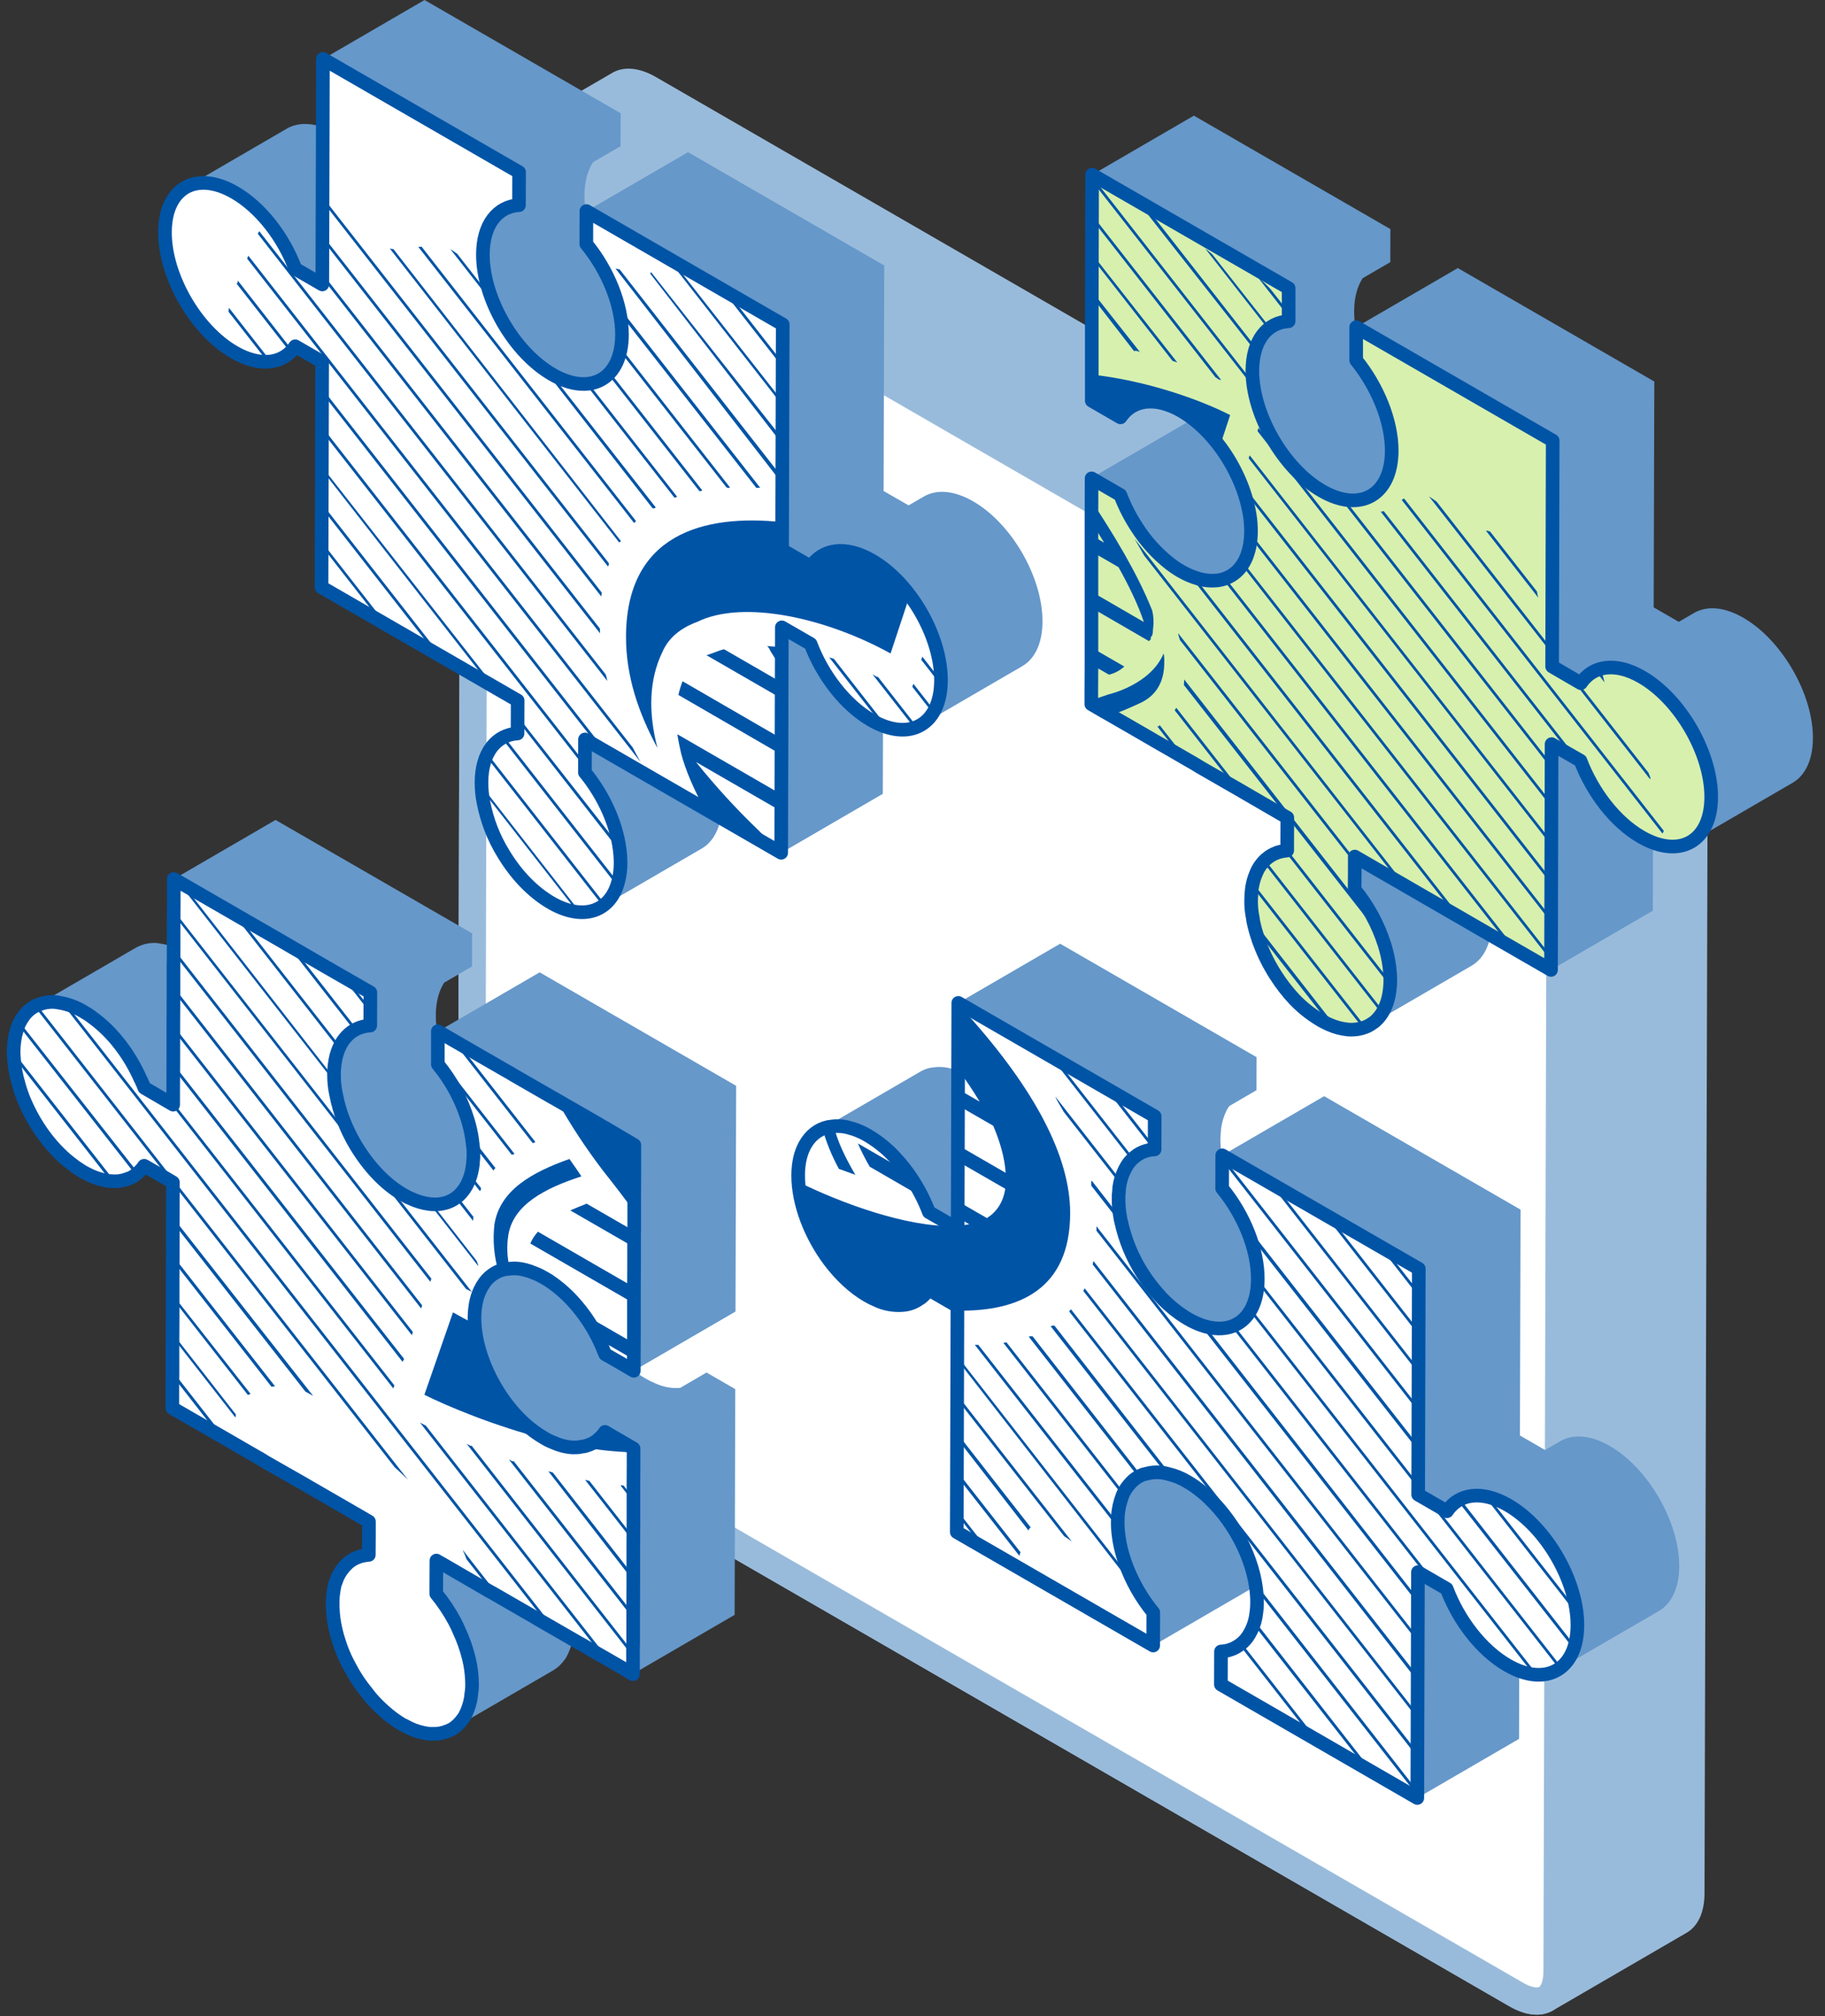 <?xml version="1.0" encoding="UTF-8"?> <svg xmlns="http://www.w3.org/2000/svg" width="134" height="148" viewBox="0 0 134 148" fill="none"><rect x="0" y="0" width="134" height="148" fill="#333333" stroke="none"/> <path d="M120.917 47.658L48.16 5.655C46.914 4.935 45.784 4.868 44.966 5.343L35.14 11.051C35.159 11.039 35.18 11.028 35.201 11.02C34.359 11.472 33.835 12.482 33.832 13.932L33.598 97.529C33.59 100.376 35.592 103.846 38.069 105.271L110.825 147.276C112.08 148.001 113.215 148.062 114.029 147.58L114.063 147.56L123.845 141.876C124.651 141.406 125.149 140.414 125.153 138.997L125.387 55.401C125.397 52.559 123.394 49.089 120.917 47.658Z" fill="#99BBDB"></path> <path d="M110.589 54.238L110.589 54.238C111.64 54.844 112.646 55.923 113.391 57.212C114.135 58.501 114.564 59.907 114.56 61.11L114.326 144.708C114.322 145.919 113.901 146.504 113.506 146.73C113.109 146.956 112.382 147.021 111.325 146.411L38.573 104.412C37.522 103.805 36.516 102.726 35.772 101.437C35.027 100.147 34.599 98.742 34.602 97.539C34.602 97.539 34.602 97.539 34.602 97.539L34.836 13.94L34.836 13.94C34.839 12.729 35.26 12.144 35.655 11.919C36.052 11.692 36.779 11.627 37.836 12.237C37.836 12.237 37.836 12.237 37.836 12.237L110.589 54.238Z" fill="white" stroke="#99BBDB" stroke-width="2"></path> <path fill-rule="evenodd" clip-rule="evenodd" d="M80.954 25.244C80.927 25.27 80.759 25.218 80.66 25.328L80.152 24.673V24.221L80.954 25.244Z" fill="#0054A6"></path> <path fill-rule="evenodd" clip-rule="evenodd" d="M94.613 23.25L93.454 23.924C92.536 24.458 91.964 25.59 91.959 27.2C91.95 30.442 94.237 34.403 97.058 36.032C98.48 36.853 99.764 36.927 100.694 36.384L108.164 32.044C107.236 32.583 105.952 32.507 104.528 31.692C101.705 30.063 99.419 26.102 99.429 22.859C99.429 21.849 99.657 21.027 100.054 20.422L102.082 19.243L102.089 16.817L87.661 8.489L80.191 12.829L94.619 21.157L94.613 23.25ZM82.25 30.622L89.72 26.282C89.937 25.954 90.226 25.68 90.565 25.481L83.095 29.821C82.756 30.021 82.467 30.295 82.25 30.622ZM80.121 35.095L87.591 30.754L89.702 31.973L82.233 36.314L80.121 35.095ZM100.803 58.438C101.116 58.255 101.465 58.142 101.826 58.107L101.968 58.088L94.498 62.428L94.355 62.447C93.998 62.482 93.653 62.593 93.342 62.772L100.803 58.438ZM99.457 65.293C101.024 67.202 102.075 69.733 102.068 71.95C102.068 73.562 101.495 74.7 100.576 75.234L108.046 70.894C108.965 70.36 109.534 69.222 109.539 67.609C109.539 65.392 108.495 62.862 106.928 60.954L99.481 65.279L106.928 60.952L106.934 58.526L99.464 62.867L99.457 65.293ZM89.704 31.974C90.572 34.281 92.247 36.471 94.168 37.581C95.578 38.394 96.856 38.477 97.781 37.946L90.335 42.273C89.409 42.818 88.119 42.742 86.699 41.921C84.777 40.811 83.102 38.621 82.234 36.314L89.704 31.974ZM124.38 44.999C125.309 44.46 126.59 44.529 128.007 45.351C130.835 46.983 133.123 50.943 133.113 54.18C133.109 55.797 132.54 56.93 131.621 57.464L124.152 61.804C125.069 61.266 125.643 60.133 125.643 58.52C125.651 55.624 123.819 52.147 121.405 50.278L121.358 66.855L113.888 71.195L113.935 54.617L121.403 50.277C121.128 50.062 120.839 49.866 120.537 49.691C119.624 49.163 118.766 48.948 118.024 49.005L116.063 50.145L113.951 48.926L113.998 32.347L99.57 24.018L107.04 19.678L121.468 28.007L121.421 44.585L123.264 45.648L124.38 44.999Z" fill="#6698CA"></path> <path d="M125.644 58.525C125.633 61.768 123.333 63.071 120.504 61.44C118.583 60.337 116.921 58.142 116.046 55.842L113.925 54.624L113.883 71.201L107.784 67.682L107.516 67.525L105.534 66.38L105.269 66.228L103.275 65.075L103.014 64.922L101.02 63.774L100.763 63.624L99.473 62.878V64.087L99.465 64.948V65.159V65.305C100.44 66.493 101.181 67.856 101.649 69.321C101.679 69.419 101.71 69.519 101.737 69.618C101.908 70.211 102.017 70.821 102.064 71.437C102.064 71.501 102.072 71.567 102.075 71.632C102.075 71.74 102.083 71.846 102.083 71.954C102.081 72.282 102.054 72.61 101.999 72.934C101.99 72.985 101.982 73.032 101.971 73.082C101.908 73.42 101.799 73.749 101.649 74.059C101.63 74.1 101.61 74.141 101.589 74.176C101.449 74.441 101.267 74.681 101.052 74.889C101.025 74.916 100.998 74.941 100.968 74.964C100.943 74.99 100.915 75.013 100.886 75.035C100.846 75.067 100.803 75.096 100.757 75.12C100.59 75.241 100.407 75.339 100.214 75.411C100.171 75.428 100.128 75.442 100.083 75.453C99.889 75.516 99.689 75.556 99.486 75.571C99.413 75.58 99.339 75.584 99.265 75.582C99.214 75.582 99.162 75.582 99.108 75.582C99.054 75.582 99.007 75.582 98.956 75.572C98.479 75.524 98.014 75.398 97.579 75.2C97.499 75.167 97.421 75.13 97.344 75.089C97.3 75.069 97.257 75.047 97.215 75.024C97.128 74.983 97.043 74.937 96.962 74.887C96.918 74.854 96.864 74.833 96.823 74.802C96.167 74.396 95.565 73.908 95.032 73.35C94.522 72.804 94.064 72.211 93.664 71.579C93.198 70.856 92.811 70.086 92.509 69.281C92.439 69.123 92.382 68.96 92.339 68.793C92.318 68.731 92.296 68.669 92.276 68.607C92.243 68.501 92.21 68.398 92.183 68.295C92.129 68.101 92.083 67.91 92.042 67.723C92.016 67.615 91.998 67.506 91.989 67.395C91.928 67.103 91.889 66.808 91.872 66.51C91.866 66.444 91.864 66.379 91.864 66.314C91.864 66.25 91.864 66.18 91.864 66.113V66.061C91.862 65.987 91.865 65.912 91.874 65.838C91.874 65.712 91.885 65.583 91.895 65.466C91.895 65.394 91.916 65.317 91.916 65.245C91.916 65.172 91.939 65.1 91.952 65.032C91.959 64.981 91.969 64.93 91.983 64.88C92.033 64.641 92.106 64.408 92.203 64.184C92.217 64.123 92.242 64.066 92.278 64.014C92.281 63.984 92.292 63.956 92.308 63.931L92.321 63.906L92.381 63.789C92.526 63.532 92.71 63.3 92.926 63.099C92.959 63.068 92.993 63.04 93.03 63.014C93.049 62.996 93.07 62.979 93.092 62.963C93.102 62.953 93.122 62.942 93.133 62.932L93.229 62.867L93.25 62.846C93.414 62.743 93.588 62.657 93.77 62.59C93.807 62.577 93.846 62.565 93.887 62.554C94.046 62.504 94.21 62.471 94.376 62.454L94.513 62.433V62.167V61.958V61.776L94.52 60.383V60.017L94.403 59.952L94.272 59.877L94.008 59.723L92.014 58.566L91.758 58.417L91.455 58.241L91.073 58.018L89.767 57.268L89.508 57.118L88.11 56.315L87.729 56.08L87.56 55.982L87.244 55.802L86.031 55.098L84.747 54.362L84.386 54.149L83.213 53.471L81.411 52.431L81.018 52.21L80.129 51.691V50.79L80.139 48.866V46.104V45.545V44.847V44.038V41.408V40.901V40.24V39.345V38.215L80.149 35.115L82.26 36.336C82.59 37.199 83.015 38.022 83.527 38.79C84.155 39.755 84.933 40.613 85.832 41.333C85.949 41.421 86.053 41.506 86.166 41.582C86.347 41.711 86.53 41.828 86.716 41.934C87.107 42.161 87.524 42.341 87.957 42.47C88.017 42.487 88.075 42.505 88.136 42.518C88.519 42.617 88.915 42.649 89.309 42.614C89.352 42.614 89.397 42.606 89.44 42.599C89.746 42.558 90.041 42.459 90.311 42.309C90.345 42.294 90.378 42.275 90.409 42.253C90.657 42.102 90.876 41.91 91.058 41.684C91.08 41.656 91.103 41.626 91.125 41.593C91.315 41.338 91.466 41.054 91.572 40.754C91.588 40.712 91.603 40.669 91.614 40.625C91.733 40.262 91.807 39.886 91.833 39.504C91.833 39.45 91.843 39.394 91.844 39.337C91.851 39.229 91.855 39.12 91.855 39.008C91.855 38.602 91.823 38.197 91.76 37.797C91.75 37.73 91.739 37.662 91.724 37.595C91.576 36.806 91.34 36.036 91.02 35.3C90.962 35.163 90.903 35.028 90.837 34.895V34.889C90.056 33.239 88.885 31.722 87.543 30.705C87.456 30.638 87.366 30.573 87.277 30.511C87.107 30.394 86.933 30.276 86.756 30.18C86.362 29.947 85.94 29.764 85.5 29.637C85.432 29.616 85.365 29.598 85.296 29.583C84.922 29.491 84.535 29.463 84.151 29.5C84.107 29.5 84.066 29.51 84.023 29.516C83.72 29.561 83.427 29.661 83.159 29.811C83.124 29.829 83.09 29.849 83.058 29.872C82.81 30.026 82.59 30.222 82.409 30.451C82.386 30.479 82.365 30.509 82.344 30.539C82.322 30.57 82.295 30.604 82.272 30.638L80.556 29.645L80.271 29.48L80.163 29.418V29.148V27.758V27.59V26.172V25.986V24.591V24.409V23.073V22.826L80.189 12.826L94.617 21.154V23.581C93.038 23.675 91.967 24.988 91.955 27.195C91.947 30.438 94.234 34.402 97.054 36.033C99.874 37.665 102.175 36.341 102.186 33.101C102.194 30.897 101.13 28.366 99.578 26.445V24.018L114.006 32.347L113.964 48.924L116.076 50.153C116.955 48.849 118.629 48.585 120.547 49.698C123.365 51.327 125.654 55.281 125.644 58.525Z" fill="#D7F0AE" stroke="#0054A6" stroke-linejoin="round"></path> <path fill-rule="evenodd" clip-rule="evenodd" d="M92.031 28.423L80.184 13.28V12.966L80.205 12.978L91.981 28.043C91.993 28.166 92.007 28.294 92.031 28.423ZM113.917 59.254V58.928L92.406 31.409L92.328 31.64L113.917 59.254ZM111.025 69.688L111.494 69.959L90.069 42.552C90.005 42.581 89.939 42.605 89.871 42.628L111.025 69.688ZM113.929 56.439V56.112L98.862 36.838C98.763 36.825 98.663 36.806 98.562 36.784L113.929 56.439ZM122.063 61.186L102.918 36.695C102.957 36.67 103.001 36.647 103.045 36.622L103.045 36.622C103.062 36.613 103.079 36.604 103.096 36.594L122.165 60.992L122.132 61.066C122.118 61.111 122.094 61.152 122.063 61.186ZM113.958 47.666L105.482 36.824C105.234 36.646 105.058 36.526 104.926 36.443L113.958 47.992V47.666ZM121.161 57.209L115.492 49.959L115.961 50.231L121.051 56.743C121.058 56.786 121.081 56.839 121.106 56.896C121.153 57.005 121.205 57.126 121.161 57.209ZM117.215 49.335L117.81 50.093C117.784 49.972 117.745 49.807 117.69 49.614L117.418 49.263C117.349 49.284 117.281 49.308 117.215 49.335ZM109.406 39.014L112.852 43.423C112.869 43.577 112.902 43.729 112.949 43.876L109.094 38.944C109.186 38.96 109.287 38.981 109.406 39.014ZM119.787 61.113C119.966 61.245 120.146 61.368 120.33 61.479L116.063 56.02L116.025 55.972L101.609 37.529H101.484C101.462 37.607 101.435 37.582 101.403 37.554C101.386 37.538 101.367 37.521 101.348 37.521L115.557 55.702L116.361 56.73L119.787 61.113ZM92.249 25.549C92.221 25.623 92.195 25.697 92.171 25.774L83.684 14.983L84.238 15.303L92.249 25.549ZM93.176 24.241C93.223 24.205 93.27 24.171 93.319 24.139L89.011 18.667C88.845 18.519 88.672 18.379 88.492 18.25L93.176 24.241ZM94.615 22.995V23.244L92.379 20.386C92.737 20.656 93.065 20.965 93.356 21.306L94.333 22.557C94.432 22.706 94.527 22.854 94.615 22.995ZM89.383 27.784C89.474 27.85 89.564 27.914 89.651 27.881L80.176 15.764V16.093L89.249 27.699C89.294 27.72 89.339 27.753 89.383 27.784ZM86.444 26.61L86.092 26.492L80.164 18.91V18.61L86.444 26.61ZM83.269 25.776C83.375 25.725 83.479 25.75 83.698 25.842L80.164 21.364V21.77L83.269 25.776ZM98.248 75.579C98.113 75.54 97.976 75.495 97.837 75.444L92.07 68.067L92.06 68.025C92.047 67.968 92.034 67.911 92.022 67.855C91.995 67.749 91.978 67.641 91.969 67.533L98.248 75.579ZM100.202 75.554C100.251 75.535 100.298 75.516 100.346 75.494L92.005 64.826C91.99 64.887 91.976 64.948 91.963 65.01C91.961 65.016 91.959 65.022 91.957 65.028C91.951 65.045 91.945 65.062 91.945 65.079L100.149 75.573L100.202 75.554ZM85.14 53.221L87.297 55.98L87.199 55.925L86.842 55.719L84.965 53.313C84.987 53.308 85.007 53.314 85.026 53.319C85.068 53.332 85.102 53.342 85.14 53.221ZM101.577 74.319C101.581 74.312 101.584 74.306 101.588 74.299C101.592 74.292 101.596 74.284 101.6 74.275L92.942 63.201L92.908 63.232C92.87 63.267 92.833 63.302 92.797 63.34L101.492 74.463C101.517 74.423 101.541 74.382 101.565 74.34L101.565 74.34L101.577 74.319ZM86.37 51.957L91.348 58.327L91.038 58.146L90.873 58.051L86.25 52.138C86.268 52.106 86.29 52.074 86.313 52.042L86.313 52.042C86.332 52.014 86.352 51.986 86.37 51.957ZM102.069 72.094V72.094C102.069 72.076 102.069 72.058 102.067 72.042L94.491 62.35V62.565L94.41 62.58L102.062 72.366C102.069 72.277 102.069 72.187 102.069 72.094ZM99.461 63.051V63.382L86.633 46.979C86.618 46.918 86.602 46.867 86.585 46.815C86.557 46.725 86.527 46.63 86.496 46.471L99.461 63.051ZM106.989 67.358L107.458 67.627L87.883 42.586C87.766 42.554 87.649 42.514 87.531 42.468L106.989 67.358ZM103.422 65.297L103.272 65.212L103.013 65.059L102.966 65.032L84.005 40.776C83.95 40.681 83.896 40.585 83.843 40.49C83.663 40.175 83.486 39.861 83.301 39.551L103.422 65.297ZM84.66 46.157L84.667 46.123C84.723 45.692 84.702 45.253 84.605 44.828C83.504 42.046 81.663 39.056 80.102 36.71V38.271C80.419 38.772 80.745 39.298 81.073 39.839L80.1 39.277V39.457V40.353V40.46L82.125 41.633C82.89 43.003 83.57 44.4 83.99 45.663L80.094 43.406V44.156V44.59L84.359 47.061C84.361 47.066 84.361 47.073 84.359 47.078C84.366 47.076 84.366 47.067 84.366 47.067C84.386 47.026 84.425 46.994 84.456 46.969C84.497 46.936 84.526 46.912 84.489 46.889C84.505 46.723 84.524 46.683 84.543 46.744C84.644 46.586 84.648 46.434 84.652 46.297C84.653 46.249 84.655 46.202 84.66 46.157ZM81.424 49.525L80.09 48.756V47.507L82.553 48.927C82.234 49.221 81.845 49.427 81.424 49.525ZM83.715 51.611C84.908 51.062 85.505 50.02 85.486 48.574C85.493 48.37 85.478 48.166 85.44 47.965C84.499 50.213 81.595 50.927 81.366 50.983L81.357 50.986C81.263 51.018 81.168 51.05 81.073 51.082L81.073 51.083L81.073 51.083L81.072 51.083L81.072 51.083L81.072 51.083L81.071 51.083L81.071 51.083L81.071 51.083C80.734 51.197 80.397 51.312 80.082 51.44V51.817L80.971 52.337L81.35 52.549C82.155 52.325 82.924 51.973 83.623 51.653L83.623 51.653L83.623 51.653L83.624 51.653L83.624 51.653L83.624 51.653L83.624 51.653L83.715 51.611ZM90.323 30.469L89.527 32.886C88.956 32.113 88.281 31.423 87.52 30.836C87.432 30.77 87.344 30.706 87.255 30.643C87.085 30.526 86.91 30.409 86.734 30.313C86.34 30.079 85.918 29.897 85.478 29.768C85.409 29.747 85.343 29.731 85.274 29.714C84.899 29.623 84.512 29.594 84.129 29.631C84.094 29.631 84.063 29.637 84.031 29.643L84.031 29.643C84.02 29.645 84.01 29.647 84 29.649C83.696 29.692 83.403 29.792 83.136 29.943C83.102 29.961 83.068 29.981 83.036 30.003C82.787 30.157 82.568 30.353 82.387 30.582C82.363 30.61 82.341 30.64 82.32 30.67C82.294 30.703 82.273 30.735 82.25 30.769L82.25 30.769L82.25 30.769L82.25 30.77L80.534 29.777L80.247 29.612L80.141 29.55V29.279V27.889V27.497C84.135 27.92 88.149 29.35 90.323 30.469ZM113.893 70.531V70.205L91.341 41.364C91.307 41.431 91.272 41.489 91.234 41.549L113.893 70.531ZM113.9 67.381V67.709L91.824 39.47C91.83 39.367 91.835 39.264 91.835 39.156L113.9 67.381ZM113.912 62.076L113.913 61.754L91.756 33.423L91.68 33.638L113.912 62.076ZM113.906 64.564V64.565L113.904 64.891L91.139 35.769V35.768L91.027 35.626L91.052 35.551L91.104 35.396L113.906 64.564ZM86.926 50.284L101.388 68.747C101.268 68.439 101.134 68.134 100.987 67.832L86.952 49.878C86.943 49.974 86.936 50.078 86.926 50.284Z" fill="#0054A6"></path> <path fill-rule="evenodd" clip-rule="evenodd" d="M29.826 87.835L29.636 87.733C28.283 86.952 27.067 85.654 26.142 84.119C25.424 82.954 24.927 81.666 24.675 80.32C24.578 79.849 24.529 79.37 24.529 78.889C24.534 77.285 25.102 76.159 26.018 75.627L27.191 74.945L27.197 72.859L12.763 64.53L20.233 60.19L34.668 68.519L34.661 70.945L32.614 72.135C32.224 72.735 32 73.549 32 74.549C31.999 75.03 32.048 75.51 32.145 75.981C32.397 77.326 32.894 78.614 33.612 79.779C34.536 81.31 35.753 82.612 37.106 83.393L37.295 83.495C38.642 84.216 39.852 84.261 40.739 83.746L33.268 88.087C32.383 88.601 31.172 88.555 29.826 87.835ZM17.898 75.107C17.077 73.153 15.713 71.345 14.104 70.245C13.997 70.167 13.886 70.095 13.772 70.029L13.608 69.928C13.044 69.584 12.416 69.358 11.761 69.266L11.564 69.231C11.124 69.189 10.681 69.257 10.274 69.429L10.131 69.487C10.077 69.514 10.024 69.543 9.971 69.573L2.523 73.9C2.568 73.875 2.615 73.851 2.661 73.828L2.803 73.769C3.21 73.597 3.653 73.529 4.093 73.571L4.289 73.606C4.944 73.698 5.573 73.924 6.138 74.269L6.3 74.369C6.414 74.435 6.525 74.507 6.632 74.584C8.242 75.686 9.606 77.493 10.427 79.447C10.488 79.583 10.545 79.716 10.595 79.857L12.713 81.094L20.183 76.754L18.066 75.517C18.015 75.376 17.96 75.243 17.898 75.107ZM10.434 85.79C10.242 86.028 10.008 86.231 9.744 86.388L17.213 82.048C17.477 81.891 17.711 81.688 17.904 81.45L18.061 81.236L10.591 85.576L10.434 85.79ZM33.9 109.907L33.758 109.957C33.625 110.006 33.497 110.066 33.375 110.138L25.904 114.478C26.026 114.407 26.154 114.346 26.287 114.297L26.43 114.247C26.641 114.179 26.86 114.14 27.081 114.129L34.551 109.789C34.33 109.8 34.111 109.839 33.9 109.907ZM39.504 112.651C40.02 113.283 40.473 113.965 40.854 114.685C40.968 114.899 41.076 115.117 41.177 115.336C41.789 116.649 42.134 118.033 42.134 119.316C42.135 119.648 42.102 119.979 42.037 120.304L42.01 120.499C41.922 120.93 41.764 121.343 41.541 121.721L41.451 121.838C41.235 122.151 40.956 122.414 40.63 122.61L33.161 126.95C33.486 126.754 33.766 126.491 33.982 126.179L34.07 126.061C34.293 125.683 34.452 125.27 34.539 124.839L34.567 124.644C34.632 124.319 34.664 123.988 34.664 123.657C34.668 122.374 34.32 120.989 33.706 119.677C33.612 119.458 33.507 119.24 33.389 119.027C33.008 118.306 32.556 117.624 32.04 116.993V114.559L39.511 110.219L39.504 112.651ZM49.945 101.881C49.402 101.925 48.856 101.844 48.348 101.646C48.331 101.639 48.315 101.632 48.298 101.625C48.282 101.619 48.266 101.612 48.25 101.605C48.191 101.581 48.133 101.556 48.072 101.529C47.838 101.433 47.612 101.32 47.395 101.192C47.102 101.023 46.816 100.831 46.538 100.617L54.004 96.278L54.051 79.707L39.625 71.377L32.154 75.718L46.582 84.048L46.535 100.615C45.818 100.064 45.155 99.374 44.58 98.592C43.209 96.748 42.294 94.414 42.3 92.368C42.3 91.451 42.488 90.685 42.821 90.106C43.048 89.683 43.386 89.329 43.8 89.084L36.33 93.424C35.916 93.669 35.578 94.024 35.352 94.448C35.017 95.026 34.832 95.792 34.83 96.709C34.824 98.754 35.74 101.089 37.11 102.926C37.913 104.014 38.88 104.92 39.925 105.528C40.143 105.655 40.369 105.768 40.602 105.865L40.88 105.982C41.388 106.181 41.935 106.262 42.479 106.216L42.656 106.193C42.987 106.154 43.307 106.045 43.594 105.875L44.673 105.248L46.517 106.313L46.47 122.884L53.94 118.543L53.987 101.972L51.876 100.754L49.945 101.881Z" fill="#6698CA"></path> <path d="M46.575 84.054V85.845V86.137L46.567 87.779V90.268L46.557 90.524V93.025L46.547 94.703V97.571V97.859V98.057L46.538 99.442V100.626L45.965 100.293L45.705 100.14L44.606 99.507H44.596L44.436 99.411C44.404 99.326 44.371 99.251 44.331 99.168V99.157C43.966 98.234 43.486 97.36 42.903 96.556C42.727 96.31 42.543 96.075 42.352 95.852L42.336 95.835C41.748 95.131 41.061 94.515 40.298 94.005L40.287 93.993C40.179 93.941 40.085 93.875 39.98 93.814C39.954 93.795 39.925 93.781 39.894 93.771C39.749 93.683 39.599 93.605 39.445 93.536C39.374 93.505 39.303 93.474 39.235 93.451C39.167 93.427 39.117 93.406 39.056 93.386C38.972 93.345 38.884 93.314 38.793 93.291C38.496 93.192 38.188 93.133 37.875 93.114C37.83 93.114 37.787 93.114 37.742 93.114H37.731C37.671 93.112 37.61 93.116 37.55 93.125H37.542C37.449 93.124 37.356 93.135 37.265 93.156L37.085 93.167C36.746 93.238 36.425 93.379 36.144 93.581C35.863 93.783 35.627 94.041 35.452 94.34C35.419 94.383 35.391 94.43 35.369 94.479C35.03 95.051 34.849 95.813 34.838 96.737C34.838 98.782 35.751 101.114 37.116 102.954C37.419 103.361 37.748 103.747 38.103 104.11C38.633 104.654 39.231 105.128 39.883 105.517H39.894C39.906 105.531 39.921 105.541 39.938 105.549C40.047 105.619 40.16 105.683 40.276 105.74H40.287C40.393 105.797 40.503 105.846 40.615 105.888C40.711 105.931 40.804 105.963 40.902 106.005C41.197 106.117 41.504 106.193 41.817 106.233C41.861 106.233 41.907 106.243 41.949 106.246C42.066 106.253 42.184 106.253 42.301 106.246C42.365 106.248 42.429 106.244 42.492 106.235H42.513L42.673 106.202C42.778 106.192 42.881 106.174 42.984 106.15C43.02 106.138 43.054 106.13 43.09 106.117C43.328 106.044 43.554 105.938 43.761 105.801L43.782 105.791L43.868 105.711L43.899 105.683L43.93 105.653L43.953 105.633C44.134 105.484 44.292 105.308 44.422 105.111L44.822 105.346L45.082 105.496L45.669 105.835L46.021 106.046H46.031L46.519 106.331V106.938V107.344V107.525L46.511 108.916V111.632L46.5 113.699V116.328L46.49 118.383V120.705L46.478 121.013V122.898L46.258 122.771L45.865 122.536L45.854 122.526L42.856 120.797L42.844 120.786L42.462 120.576L39.538 118.89L39.515 118.879L39.125 118.644L36.167 116.938L35.816 116.746L35.805 116.736L32.797 114.99L32.415 114.768H32.404L32.043 114.556L32.033 116.38V116.995C32.551 117.627 33.006 118.308 33.39 119.029C33.495 119.241 33.614 119.463 33.697 119.675C34.01 120.341 34.255 121.037 34.429 121.752C34.459 121.901 34.492 122.04 34.524 122.188C34.611 122.674 34.657 123.167 34.661 123.661C34.662 123.899 34.641 124.137 34.599 124.371C34.597 124.446 34.59 124.52 34.578 124.594V124.604C34.578 124.615 34.568 124.625 34.568 124.648L34.535 124.837C34.444 125.26 34.29 125.668 34.08 126.046C34.08 126.057 34.069 126.057 34.069 126.067L33.972 126.184C33.757 126.498 33.477 126.762 33.151 126.957L33.012 127.011C33.002 127.011 33.002 127.022 32.991 127.022C32.942 127.053 32.889 127.074 32.833 127.086C32.505 127.225 32.15 127.289 31.794 127.275H31.603C31.511 127.275 31.419 127.265 31.329 127.245C31.246 127.235 31.165 127.221 31.084 127.203C30.608 127.101 30.151 126.926 29.729 126.683L29.527 126.588C29.07 126.314 28.641 125.998 28.244 125.644C27.877 125.322 27.533 124.975 27.215 124.606L26.612 123.833C26.277 123.389 25.979 122.918 25.721 122.425L25.71 122.404C25.447 121.939 25.224 121.453 25.041 120.952C24.99 120.803 24.937 120.655 24.894 120.518C24.705 119.953 24.571 119.371 24.492 118.78C24.481 118.683 24.47 118.578 24.46 118.473V118.463C24.449 118.345 24.439 118.228 24.439 118.111C24.425 118.026 24.421 117.94 24.428 117.855C24.413 117.4 24.452 116.945 24.545 116.5C24.556 116.425 24.577 116.363 24.588 116.298C24.598 116.288 24.598 116.288 24.598 116.276L24.663 116.107C24.785 115.718 24.987 115.358 25.256 115.051L25.352 114.934C25.361 114.926 25.361 114.926 25.372 114.926C25.62 114.648 25.934 114.436 26.285 114.31L26.422 114.259C26.433 114.259 26.454 114.247 26.465 114.247C26.52 114.228 26.577 114.213 26.634 114.205H26.645C26.788 114.172 26.933 114.15 27.079 114.14L27.09 112.698V111.694L26.083 111.108H26.071L25.66 110.864L22.703 109.158L22.32 108.934L19.388 107.262L19.365 107.24L18.996 107.016H18.985L15.964 105.269L15.612 105.067L12.655 103.361V101.292L12.665 101.058V98.682L12.676 96.594V93.982L12.686 91.902V89.295L12.696 87.207V86.795L12.461 86.658L12.1 86.444L10.584 85.575L10.425 85.787C10.345 85.89 10.253 85.983 10.15 86.063C10.122 86.109 10.081 86.146 10.033 86.17C9.881 86.297 9.714 86.404 9.534 86.488L9.387 86.529C9.203 86.605 9.01 86.659 8.813 86.687C8.751 86.7 8.688 86.707 8.624 86.709C8.451 86.722 8.277 86.718 8.105 86.698C8.033 86.701 7.961 86.694 7.891 86.677C7.467 86.609 7.054 86.485 6.663 86.307C6.546 86.253 6.439 86.2 6.324 86.138C6.247 86.103 6.172 86.064 6.1 86.021C5.994 85.959 5.898 85.894 5.793 85.822C5.649 85.735 5.511 85.638 5.381 85.533C3.959 84.496 2.73 82.885 1.936 81.136C1.85 80.956 1.787 80.785 1.712 80.617C1.628 80.393 1.543 80.162 1.469 79.938V79.927C1.427 79.79 1.383 79.653 1.352 79.515C1.2 78.999 1.097 78.47 1.044 77.934C1.032 77.843 1.025 77.752 1.023 77.66C1.005 77.504 0.997 77.347 1.001 77.191C0.999 77.116 1.003 77.042 1.011 76.968C1.009 76.886 1.013 76.805 1.023 76.725C1.045 76.479 1.08 76.234 1.13 75.992L1.182 75.812C1.231 75.582 1.306 75.358 1.404 75.144C1.437 75.092 1.458 75.039 1.489 74.985C1.551 74.861 1.626 74.743 1.712 74.633L1.799 74.504C1.959 74.305 2.147 74.131 2.358 73.987C2.401 73.966 2.445 73.933 2.485 73.912C2.525 73.891 2.602 73.847 2.655 73.817L2.803 73.764C3.127 73.621 3.478 73.548 3.833 73.551C3.9 73.549 3.967 73.552 4.034 73.561H4.086L4.288 73.594C4.941 73.693 5.567 73.92 6.133 74.261L6.302 74.367C6.312 74.378 6.335 74.378 6.345 74.388C6.444 74.446 6.539 74.51 6.63 74.579C6.682 74.612 6.736 74.653 6.79 74.697C8.263 75.752 9.513 77.402 10.309 79.201C10.353 79.28 10.392 79.362 10.426 79.446C10.483 79.56 10.534 79.678 10.576 79.798C10.582 79.816 10.588 79.833 10.596 79.85L10.628 79.871L11.01 80.095L12.716 81.091V79.925L12.726 77.88V75.241L12.737 73.174V70.82L12.747 70.556V68.202L12.759 66.136V64.526L13.815 65.129L14.195 65.351L17.174 67.069L17.557 67.292L19.785 68.576L20.046 68.726L20.515 68.997L20.845 69.188L22.039 69.882L22.305 70.036L23.895 70.958L24.306 71.193L24.572 71.348L26.557 72.488L26.821 72.641L27.193 72.855V73.115V73.3L27.187 74.683V74.873V75.282C26.957 75.296 26.73 75.337 26.51 75.406C26.471 75.418 26.433 75.432 26.393 75.445C26.119 75.548 25.865 75.698 25.643 75.888C25.614 75.912 25.587 75.938 25.561 75.966C25.344 76.169 25.161 76.407 25.02 76.67C25.002 76.704 24.982 76.74 24.963 76.779C24.808 77.095 24.697 77.43 24.632 77.776C24.622 77.828 24.61 77.878 24.604 77.932C24.551 78.244 24.524 78.561 24.524 78.877C24.524 78.985 24.524 79.094 24.532 79.201C24.532 79.273 24.532 79.338 24.544 79.41C24.565 79.712 24.608 80.011 24.672 80.307C24.733 80.643 24.811 80.975 24.907 81.302C24.93 81.388 24.956 81.47 24.984 81.555C25.04 81.736 25.101 81.916 25.171 82.096C25.429 82.792 25.752 83.462 26.135 84.098C27.067 85.636 28.274 86.939 29.631 87.713L29.823 87.818C29.858 87.838 29.89 87.857 29.924 87.874C29.983 87.906 30.045 87.933 30.109 87.955C30.117 87.96 30.126 87.964 30.135 87.967C30.584 88.186 31.068 88.329 31.565 88.389C31.623 88.396 31.682 88.402 31.737 88.404C32.071 88.427 32.407 88.391 32.729 88.299L32.867 88.254C33.135 88.157 33.385 88.013 33.603 87.829C33.633 87.805 33.661 87.779 33.689 87.756C33.908 87.551 34.093 87.314 34.239 87.052C34.255 87.018 34.278 86.982 34.297 86.943C34.442 86.654 34.551 86.349 34.621 86.034C34.621 86.015 34.63 85.995 34.634 85.976C34.647 85.929 34.658 85.881 34.666 85.832C34.706 85.626 34.731 85.417 34.739 85.207C34.758 85.067 34.765 84.926 34.761 84.785C34.761 84.705 34.761 84.627 34.761 84.55C34.761 84.472 34.761 84.41 34.75 84.34C34.75 84.294 34.74 84.25 34.733 84.204V84.183C34.731 84.136 34.724 84.09 34.712 84.046V84.025C34.662 83.529 34.572 83.038 34.443 82.557C34.417 82.462 34.392 82.368 34.363 82.271C33.906 80.757 33.153 79.35 32.148 78.13V75.703L33.357 76.407L33.608 76.551L35.602 77.704L35.811 77.822L37.302 78.683H37.312L37.683 78.903L37.695 78.915L37.879 79.019L38.139 79.169L40.127 80.314L40.391 80.467L40.66 80.622H40.671L41.053 80.843L43.298 82.134L44.011 82.546L44.069 82.581L44.402 82.778H44.413L46.575 84.054Z" fill="white" stroke="#0054A6" stroke-linejoin="round"></path> <path fill-rule="evenodd" clip-rule="evenodd" d="M24.54 79.216V79.215L24.536 79.214V79.148L13.427 64.909L13.02 64.675L24.55 79.423C24.54 79.352 24.54 79.286 24.54 79.216ZM24.966 76.795L17.523 67.276L17.174 67.071L17.07 67.011L24.872 76.997C24.901 76.927 24.933 76.86 24.966 76.795ZM26.194 75.538L21.551 69.598H21.547L21.078 69.324L26.011 75.635C26.07 75.599 26.131 75.567 26.194 75.538ZM27.191 74.033L25.508 71.886L25.07 71.634L27.19 74.351L27.191 74.033ZM39.31 83.831L33.645 76.584L33.612 76.564L33.361 76.421L33.172 76.311L39.121 83.922C39.182 83.894 39.249 83.862 39.31 83.831ZM37.742 84.656L32.148 77.5V77.831L37.576 84.773C37.594 84.759 37.627 84.755 37.66 84.75C37.724 84.741 37.788 84.733 37.742 84.656ZM36.376 85.742C36.318 85.794 36.268 85.856 36.231 85.926L34.706 83.974C34.691 83.83 34.672 83.684 34.648 83.539L36.376 85.742ZM35.321 87.215C35.31 87.239 35.309 87.268 35.307 87.296C35.304 87.353 35.301 87.407 35.22 87.419L34.5 86.497C34.526 86.42 34.552 86.341 34.574 86.263L35.321 87.215ZM34.761 89.328C34.758 89.37 34.754 89.413 34.75 89.455C34.745 89.513 34.74 89.57 34.736 89.624L33.445 87.973C33.5 87.933 33.553 87.892 33.605 87.848L34.761 89.328ZM35.124 92.951L31.57 88.406C31.629 88.413 31.688 88.418 31.743 88.421H31.772L35.001 92.56C35.052 92.687 35.093 92.818 35.124 92.951ZM34.558 94.791L34.641 94.831L28.403 86.853C27.51 86.064 26.746 85.141 26.139 84.116C26.026 83.928 25.919 83.737 25.815 83.542L12.754 66.836V67.137L34.22 94.621C34.331 94.679 34.443 94.734 34.558 94.791ZM31.675 93.865L12.75 69.655V69.986L31.595 94.093L31.675 93.865ZM12.742 72.439L30.998 95.824L30.919 96.052L12.742 72.774V72.439ZM30.316 97.779L12.73 75.285V75.615L30.24 98.011L30.316 97.779ZM12.729 78.097L29.674 99.759L29.557 99.967L12.727 78.436L12.729 78.097ZM28.956 101.697L12.719 80.927V81.094L12.488 80.959L28.877 101.922L28.956 101.697ZM4.559 73.646C4.662 73.667 4.769 73.693 4.876 73.723L40.716 119.565L40.247 119.298L4.559 73.646ZM2.66 73.824L2.543 73.891L12.575 86.722L12.7 86.882L28.984 107.713C29.285 107.976 29.489 108.175 29.676 108.357L29.677 108.357L29.677 108.358L29.677 108.358C29.77 108.448 29.858 108.534 29.953 108.622L2.731 73.799L2.66 73.824ZM1.367 75.247C1.381 75.214 1.396 75.179 1.412 75.146C1.43 75.117 1.445 75.087 1.459 75.056L10.132 86.095C10.107 86.126 10.075 86.15 10.04 86.168L10.039 86.168C10.012 86.191 9.986 86.215 9.957 86.236L1.359 75.263L1.367 75.247ZM12.689 89.728L22.425 102.155C22.577 102.233 22.728 102.316 22.991 102.469L12.688 89.355L12.689 89.728ZM8.132 86.702L1.019 77.603C1.008 77.482 1.003 77.36 1.004 77.239L8.421 86.718C8.325 86.718 8.228 86.713 8.132 86.702ZM12.684 92.524L19.939 101.804C20.023 101.773 20.113 101.763 20.201 101.773L12.686 92.167L12.684 92.524ZM17.288 104.063L12.672 98.158L12.673 97.877L17.324 103.838C17.305 103.911 17.293 103.987 17.288 104.063ZM12.668 101L16.039 105.313L16.539 105.604L12.668 100.652V101ZM4.194 84.485L2.772 82.668C2.568 82.347 2.377 82.017 2.203 81.676L4.981 85.219C4.705 84.989 4.442 84.744 4.194 84.485ZM12.68 95.339L18.202 102.403C18.26 102.376 18.325 102.349 18.397 102.321L12.68 95.038V95.339ZM44.264 121.605L30.836 104.429C30.967 104.499 31.108 104.573 31.27 104.656L44.734 121.876L44.264 121.605ZM34.266 105.99L46.465 121.598V121.268L34.64 106.137C34.55 106.14 34.509 106.118 34.416 106.068L34.416 106.068C34.378 106.047 34.33 106.021 34.266 105.99ZM46.472 118.786L37.367 107.14C37.407 107.152 37.448 107.176 37.488 107.2C37.565 107.246 37.641 107.291 37.716 107.258L46.472 118.434V118.786ZM34.259 114.465L36.212 116.963L36.676 117.231L33.965 113.762C34.07 113.989 34.17 114.223 34.259 114.465ZM46.489 116.026L40.262 108.003L40.588 108.091L46.489 115.64V116.026ZM42.957 108.629L46.489 113.145V112.82L43.257 108.686C43.269 108.716 43.184 108.691 43.095 108.665C43.044 108.65 42.993 108.635 42.957 108.629ZM46.497 110.248L45.585 109.075C45.552 109.01 45.646 109.022 45.794 109.059L46.497 109.968V110.248ZM34.834 97.176C34.248 96.888 33.718 96.603 33.261 96.336L31.16 102.387C32.802 103.208 36.307 104.688 40.13 105.66C40.061 105.623 39.989 105.581 39.918 105.534C39.901 105.526 39.887 105.515 39.874 105.502H39.864C39.212 105.112 38.614 104.639 38.083 104.094C37.73 103.732 37.4 103.346 37.098 102.939C35.832 101.231 34.956 99.106 34.834 97.176ZM42.884 96.544V96.537C42.863 96.505 42.837 96.475 42.805 96.444L46.527 98.593V99.436V99.797L43.94 98.303C43.64 97.688 43.286 97.099 42.884 96.544ZM46.012 106.033L45.652 105.822L45.065 105.483L44.806 105.332L44.406 105.097C44.277 105.294 44.119 105.47 43.937 105.619L43.915 105.638C43.905 105.648 43.894 105.658 43.883 105.667L43.852 105.697L43.767 105.775L43.746 105.786C43.538 105.923 43.312 106.03 43.075 106.103C43.039 106.114 43.004 106.124 42.968 106.134C42.865 106.159 42.762 106.177 42.657 106.188L42.605 106.199C43.895 106.441 45.202 106.579 46.514 106.611V106.315L46.027 106.03L46.012 106.033ZM46.529 100.369V100.618L46.133 100.388C46.268 100.385 46.4 100.378 46.529 100.369ZM38.938 91.284L46.537 95.671V94.886V94.703V94.483L39.499 90.417C39.263 90.671 39.072 90.964 38.938 91.284ZM46.551 91.552L41.875 88.854C42.26 88.685 42.661 88.517 43.075 88.359L46.551 90.364V90.515V91.552ZM44.408 82.8H44.396L44.063 82.603L44.006 82.567L43.293 82.156L41.049 80.865L40.875 80.765C41.895 82.583 43.043 84.327 44.311 85.982C45.12 87.003 45.878 87.983 46.559 88.931V87.777L46.568 86.135V85.843V84.053L44.408 82.8ZM36.308 89.846C36.725 87.366 39.049 86.058 41.812 85.078C41.878 85.172 41.944 85.267 42.011 85.362C42.23 85.674 42.457 85.998 42.69 86.355C39.98 87.236 37.701 88.436 37.327 90.644C37.194 91.463 37.228 92.301 37.426 93.107C37.366 93.111 37.306 93.121 37.247 93.135L37.066 93.146C36.903 93.181 36.743 93.232 36.59 93.298C36.264 92.178 36.169 91.004 36.308 89.846Z" fill="#0054A6"></path> <path fill-rule="evenodd" clip-rule="evenodd" d="M15.773 22.417L16.606 23.483C16.715 23.562 16.825 23.635 16.936 23.705L15.998 22.509C15.977 22.47 15.943 22.439 15.902 22.423C15.861 22.406 15.816 22.404 15.773 22.417Z" fill="#0054A6"></path> <path fill-rule="evenodd" clip-rule="evenodd" d="M36.952 15.406C36.035 15.939 35.464 17.072 35.459 18.684C35.451 21.912 37.732 25.865 40.556 27.495C41.97 28.316 43.254 28.385 44.182 27.847L51.637 23.515C50.709 24.053 49.425 23.983 48.012 23.162C45.189 21.532 42.906 17.58 42.916 14.351C42.916 13.337 43.15 12.514 43.542 11.908L45.564 10.735L45.571 8.314L31.172 0L23.715 4.333L38.116 12.647V14.736L36.952 15.406ZM21.057 9.444C21.99 8.905 23.269 8.98 24.688 9.802C26.613 10.914 28.284 13.099 29.144 15.404L31.123 16.546L23.667 20.879L21.688 19.737C20.828 17.426 19.156 15.241 17.231 14.129C15.813 13.316 14.528 13.239 13.602 13.777L21.057 9.444ZM28.293 21.887L20.836 26.22C21.173 26.022 21.46 25.75 21.676 25.424L29.133 21.092C28.916 21.417 28.629 21.689 28.293 21.887ZM36.844 54.19L44.3 49.857C44.655 49.654 45.053 49.537 45.461 49.516L38.005 53.849C37.596 53.87 37.199 53.987 36.844 54.19ZM50.401 52.371L50.408 49.949L42.952 54.282L42.945 56.704C44.395 58.464 45.403 60.75 45.546 62.822C45.559 63.009 45.566 63.174 45.565 63.347C45.569 63.782 45.518 64.215 45.412 64.637C45.191 65.575 44.717 66.244 44.072 66.62L51.526 62.288C52.173 61.912 52.646 61.232 52.869 60.304C52.974 59.882 53.025 59.449 53.021 59.014C53.021 58.844 53.016 58.676 53.001 58.489C52.859 56.418 51.851 54.133 50.401 52.371ZM67.834 36.449C68.762 35.91 70.041 35.985 71.46 36.806C74.283 38.437 76.548 42.366 76.546 45.619C76.541 47.236 75.975 48.371 75.057 48.904L67.602 53.237C68.518 52.702 69.09 51.566 69.09 49.952C69.1 47.045 67.277 43.595 64.867 41.734L64.82 58.273L57.365 62.607L57.412 46.06L64.864 41.73C64.592 41.515 64.307 41.319 64.009 41.143C63.093 40.614 62.235 40.399 61.492 40.455L59.535 41.592L57.423 40.376L57.471 23.821L43.062 15.502L50.519 11.171L64.926 19.488L64.879 36.043L66.715 37.099L67.834 36.449Z" fill="#6698CA"></path> <path d="M57.471 23.818L57.424 40.372L59.535 41.589C60.412 40.283 62.083 40.028 64.009 41.14C66.832 42.77 69.101 46.7 69.092 49.943C69.082 53.186 66.799 54.496 63.975 52.867C62.05 51.755 60.386 49.573 59.518 47.27L57.406 46.053L57.359 62.6L42.953 54.282L42.946 56.704C44.395 58.464 45.403 60.75 45.546 62.822C45.559 63.009 45.566 63.174 45.565 63.347C45.569 63.782 45.518 64.215 45.413 64.637C44.879 66.879 42.894 67.638 40.53 66.311C39.091 65.49 37.87 64.177 36.948 62.642C36.242 61.491 35.751 60.222 35.497 58.897C35.401 58.419 35.353 57.933 35.353 57.445C35.359 55.241 36.432 53.941 38.001 53.843L38.008 51.422L23.608 43.108L23.654 26.561L21.676 25.418C20.799 26.716 19.121 26.967 17.196 25.857C14.381 24.23 12.104 20.288 12.113 17.044C12.123 13.799 14.412 12.503 17.229 14.129C19.154 15.24 20.826 17.426 21.686 19.737L23.665 20.88L23.712 4.325L38.113 12.639L38.106 15.06C36.535 15.158 35.463 16.468 35.457 18.678C35.448 21.906 37.729 25.859 40.553 27.489C43.376 29.12 45.66 27.802 45.669 24.574C45.675 22.362 44.621 19.825 43.05 17.915L43.056 15.493L57.471 23.818Z" fill="white" stroke="#0054A6" stroke-linejoin="round"></path> <path fill-rule="evenodd" clip-rule="evenodd" d="M23.688 14.459L44.71 41.348C44.702 41.384 44.699 41.414 44.696 41.441C44.689 41.502 44.684 41.544 44.634 41.577L23.688 14.783V14.459ZM30.939 18.088L46.7 38.251C46.651 38.296 46.604 38.345 46.56 38.396L30.719 18.13L30.822 18.111C30.835 18.108 30.848 18.114 30.861 18.12C30.887 18.132 30.913 18.143 30.939 18.088ZM35.649 21.29C35.768 21.545 35.929 21.779 36.124 21.981C36.187 22.142 36.252 22.3 36.322 22.456L33.066 18.288C33.244 18.394 33.415 18.512 33.578 18.64L35.649 21.29ZM57.451 29.455L49.361 19.143L48.984 18.925L57.451 29.756V29.455ZM53.473 21.515L57.46 26.616L57.459 26.944L53.004 21.245L53.472 21.514L53.473 21.515ZM57.47 23.821L57.023 23.564L57.469 24.133L57.47 23.821ZM64.066 49.503L67.137 53.433C67.204 53.409 67.27 53.385 67.333 53.356L64.477 49.703C64.385 49.696 64.293 49.639 64.201 49.581C64.156 49.553 64.111 49.525 64.066 49.503ZM57.442 32.2V32.605L47.765 20.118C47.732 20.026 47.781 19.981 47.823 20.001L57.442 32.2ZM57.436 35.377V35.046L45.504 19.783L45.195 19.716L57.434 35.495L57.436 35.377ZM45.379 22.457L55.819 35.807C55.725 35.792 55.63 35.797 55.539 35.822L45.496 22.99C45.466 22.809 45.425 22.634 45.379 22.457ZM53.345 35.784C53.371 35.784 53.398 35.794 53.425 35.804C53.481 35.825 53.536 35.847 53.591 35.772L45.595 25.544C45.581 25.634 45.563 25.721 45.543 25.805L53.345 35.784ZM44.801 27.346L51.563 35.996C51.535 36.001 51.523 36.014 51.511 36.026C51.488 36.05 51.466 36.073 51.339 36.036L44.66 27.494C44.708 27.447 44.756 27.398 44.801 27.346ZM49.721 36.469L43.235 28.171C43.156 28.183 43.077 28.19 43 28.194L49.527 36.541C49.559 36.528 49.593 36.516 49.628 36.504L49.628 36.503C49.658 36.492 49.689 36.481 49.721 36.469ZM48.143 37.242L40.48 27.459C40.304 27.353 40.128 27.238 39.957 27.117L47.924 37.323C47.946 37.307 47.968 37.311 47.992 37.314C48.033 37.321 48.081 37.328 48.143 37.242ZM28.632 18.259L45.45 39.806C45.485 39.816 45.636 39.744 45.567 39.689L28.89 18.29C28.795 18.278 28.7 18.262 28.607 18.239C28.601 18.237 28.617 18.247 28.631 18.256C28.649 18.267 28.663 18.276 28.632 18.259ZM44.185 43.502L23.68 17.274V17.601L44.145 43.783C44.159 43.687 44.173 43.59 44.185 43.502ZM23.672 20.081L44.047 46.145C44.055 46.26 44.055 46.373 44.055 46.489L23.672 20.409V20.081ZM44.475 49.514L19.035 16.969L19.009 17.016L19.009 17.016L19.009 17.016L19.009 17.016L19.009 17.016L19.009 17.016L19.009 17.016L19.009 17.016L19.009 17.016L19.009 17.016L19.009 17.016L19.009 17.016L19.009 17.016L19.009 17.016L19.009 17.016L19.009 17.016L19.009 17.016L19.009 17.016L19.009 17.016L19.009 17.016L19.009 17.016L19.009 17.016L19.009 17.016L19.009 17.016C18.983 17.065 18.956 17.113 18.93 17.163L44.588 49.985C44.567 49.825 44.529 49.666 44.475 49.514ZM18.145 18.986L18.233 18.77L46.468 54.889C46.603 55.158 46.747 55.421 46.893 55.688L46.893 55.688L46.893 55.688L46.893 55.688C46.938 55.77 46.983 55.853 47.029 55.936L18.145 18.986ZM17.367 20.814L21.31 25.858C21.359 25.81 21.407 25.76 21.453 25.708L17.465 20.602C17.451 20.628 17.45 20.659 17.448 20.689C17.445 20.746 17.442 20.8 17.367 20.814ZM44.221 55.026L44.03 54.915H44.029L23.645 28.841L23.646 28.509L44.504 55.19L44.47 55.17L44.221 55.026ZM16.781 22.887L19.653 26.56C19.726 26.56 19.799 26.551 19.872 26.541L19.872 26.541L19.893 26.538L16.808 22.592C16.797 22.695 16.788 22.794 16.781 22.887ZM42.946 56.347L23.641 31.655V31.325L42.946 56.018V56.347ZM23.625 34.473L35.937 50.24H35.938L36.377 50.494L23.625 34.235V34.473ZM38 52.561L45.446 62.053L45.45 62.054C45.473 62.2 45.492 62.344 45.507 62.488L38 52.877V52.561ZM23.617 37.271L31.955 47.938H31.956L32.428 48.21L23.618 36.943L23.617 37.271ZM45.305 65.015L36.844 54.191C36.9 54.157 36.966 54.125 37.029 54.1L45.377 64.774C45.355 64.856 45.332 64.936 45.305 65.015ZM23.617 40.075L27.961 45.635L28.072 45.699H28.083L28.404 45.888L23.617 39.764V40.075ZM44.266 66.504L35.703 55.543C35.728 55.479 35.759 55.416 35.789 55.356L35.789 55.356L35.796 55.341L44.424 66.38C44.373 66.424 44.32 66.466 44.266 66.504ZM23.605 42.907L23.905 43.29H23.906L24.313 43.525L23.605 42.619V42.907ZM35.361 57.878L35.361 57.878C35.358 57.832 35.355 57.788 35.355 57.742C35.353 57.718 35.352 57.697 35.348 57.674L42.6 66.97H42.57C42.521 66.969 42.459 66.964 42.403 66.959L35.365 57.951L35.364 57.937L35.363 57.907L35.361 57.878L35.361 57.878ZM36.948 62.648C37.105 62.909 37.268 63.163 37.442 63.409V63.416L38.181 64.363C38.516 64.75 38.881 65.111 39.273 65.441L36.559 61.97C36.684 62.2 36.813 62.426 36.948 62.648ZM64.81 53.279L60.883 48.256C60.939 48.274 60.993 48.29 61.047 48.307L61.048 48.307C61.106 48.324 61.165 48.342 61.227 48.362L65.162 53.396C65.045 53.365 64.927 53.325 64.81 53.279ZM49.812 51.015L57.375 55.396V54.724V54.213L50.117 50.009C49.99 50.336 49.888 50.672 49.812 51.015ZM57.388 51.28L51.875 48.098C52.091 48.036 52.28 47.963 52.465 47.892L52.465 47.892L52.465 47.892L52.465 47.892L52.465 47.892L52.465 47.892L52.465 47.892L52.465 47.892C52.691 47.806 52.91 47.722 53.165 47.661L57.388 50.099V50.323V51.175V51.28ZM56.332 47.427C56.465 47.565 56.503 47.646 56.542 47.731C56.562 47.773 56.582 47.817 56.615 47.869L56.746 48.074C56.956 48.401 57.175 48.743 57.4 49.098V47.537L57.387 47.52C57.037 47.481 56.679 47.448 56.332 47.427ZM50.009 55.304C50.009 55.304 49.745 54.113 49.738 53.896L49.741 53.904L57.365 58.308V59.416V59.552L51.102 55.936C52.517 57.701 54.045 59.371 55.677 60.936C55.884 61.136 56.09 61.358 56.288 61.57C56.578 61.882 56.851 62.175 57.085 62.355C57.174 62.313 57.265 62.275 57.358 62.237V62.61L55.247 61.394L54.888 61.188L54.857 61.171L54.117 60.744L51.905 59.467L51.722 59.363C50.921 57.903 50.341 56.543 50.009 55.304ZM65.39 47.97L66.797 43.712C66.23 42.946 65.559 42.263 64.803 41.681C64.716 41.612 64.627 41.549 64.537 41.489C64.361 41.364 64.179 41.249 63.997 41.137C63.606 40.908 63.189 40.727 62.755 40.598C62.686 40.575 62.62 40.559 62.552 40.544C62.178 40.448 61.79 40.418 61.405 40.456C61.362 40.458 61.319 40.464 61.276 40.471C60.972 40.513 60.679 40.612 60.413 40.763C60.378 40.78 60.344 40.799 60.312 40.821C60.064 40.975 59.846 41.171 59.667 41.401C59.648 41.422 59.632 41.444 59.615 41.467L59.614 41.467L59.597 41.489C59.574 41.52 59.548 41.557 59.525 41.593L57.826 40.613L57.544 40.447L57.426 40.38V40.099V38.714V38.329C51.667 37.72 45.965 39.21 45.965 46.768C45.965 49.626 46.864 52.304 48.275 54.914C47.571 52.229 47.681 49.862 48.616 47.905C49.085 46.792 50.011 46.09 51.186 45.653C54.577 43.985 60.685 45.366 65.39 47.97ZM68.49 52.342L66.988 50.42L67.063 50.194L68.598 52.156C68.564 52.224 68.527 52.283 68.49 52.342ZM67.721 48.203L67.644 48.438L69.077 50.271C69.077 50.219 69.079 50.168 69.082 50.115C69.085 50.063 69.087 50.01 69.087 49.956L67.721 48.203ZM68.293 46.443L68.315 46.375C68.337 46.427 68.358 46.479 68.379 46.532C68.385 46.547 68.391 46.562 68.397 46.576L68.293 46.443Z" fill="#0054A6"></path> <path fill-rule="evenodd" clip-rule="evenodd" d="M94.709 92.476C93.989 92.05 93.333 91.525 92.76 90.916C92.245 90.368 91.782 89.775 91.376 89.142C90.623 87.969 90.087 86.67 89.794 85.308C89.764 85.2 89.742 85.091 89.727 84.981C89.648 84.542 89.609 84.097 89.609 83.651C89.606 83.452 89.618 83.254 89.645 83.057L89.645 83.056C89.652 82.982 89.659 82.909 89.659 82.838C89.718 82.382 89.852 81.939 90.055 81.526L90.13 81.39C90.156 81.343 90.186 81.302 90.216 81.261C90.234 81.237 90.253 81.212 90.27 81.186L92.256 80.031L92.263 77.604L77.842 69.276L70.371 73.616L84.792 81.945L84.786 84.034L83.634 84.703C83.597 84.725 83.561 84.748 83.524 84.771L83.524 84.772L83.407 84.861C83.093 85.088 82.838 85.386 82.659 85.73L82.584 85.866C82.381 86.279 82.247 86.722 82.187 87.178C82.187 87.249 82.18 87.322 82.173 87.396L82.173 87.397C82.147 87.594 82.135 87.793 82.137 87.991C82.137 88.437 82.176 88.882 82.255 89.322C82.269 89.432 82.291 89.542 82.322 89.649C82.614 91.011 83.15 92.31 83.903 93.482C84.309 94.115 84.772 94.709 85.288 95.256C85.86 95.865 86.516 96.391 87.235 96.816C88.657 97.637 89.944 97.714 90.872 97.168L98.312 92.845C97.389 93.373 96.12 93.287 94.709 92.476ZM74.357 82.081C74.047 81.617 73.701 81.177 73.324 80.767C72.718 80.079 72.008 79.491 71.22 79.023C70.909 78.838 70.581 78.685 70.24 78.565C70.158 78.535 70.074 78.51 69.989 78.491C69.498 78.325 68.975 78.282 68.464 78.366L68.308 78.385C68.053 78.438 67.808 78.532 67.583 78.662L60.113 83.003C60.339 82.872 60.583 82.779 60.838 82.726L60.994 82.706C61.505 82.622 62.029 82.665 62.519 82.831C62.604 82.85 62.688 82.875 62.77 82.905C63.112 83.025 63.44 83.178 63.752 83.363C64.54 83.831 65.249 84.42 65.855 85.107C66.232 85.518 66.578 85.957 66.888 86.421C67.428 87.219 67.874 88.078 68.216 88.979L70.328 90.198L77.799 85.858L75.687 84.639C75.344 83.738 74.898 82.879 74.357 82.081ZM67.498 95.365L67.648 95.272C67.86 95.098 68.045 94.893 68.198 94.665L75.669 90.325C75.516 90.551 75.33 90.754 75.117 90.926L74.968 91.019C74.907 91.064 74.844 91.103 74.779 91.142L67.421 95.417C67.447 95.4 67.472 95.383 67.498 95.365ZM67.309 95.482C67.347 95.463 67.384 95.441 67.421 95.417L67.309 95.482ZM92.162 114.028L92.155 116.454L84.679 120.797L84.686 118.37C83.788 117.275 83.088 116.032 82.615 114.697C82.583 114.604 82.551 114.504 82.519 114.404L82.519 114.404C82.504 114.357 82.489 114.311 82.475 114.265C82.242 113.516 82.108 112.739 82.075 111.955V111.702C82.068 111.181 82.142 110.662 82.295 110.163L82.35 110C82.468 109.608 82.673 109.247 82.95 108.945L83.052 108.827C83.206 108.665 83.383 108.526 83.576 108.413L91.047 104.073C90.853 104.186 90.677 104.325 90.521 104.486L90.421 104.603C90.143 104.905 89.938 105.266 89.82 105.659L89.766 105.822C89.613 106.321 89.538 106.84 89.544 107.361C89.544 107.447 89.544 107.532 89.55 107.613C89.584 108.398 89.719 109.174 89.951 109.924C89.966 109.97 89.981 110.016 89.996 110.063C90.028 110.163 90.06 110.263 90.092 110.356C90.564 111.691 91.265 112.933 92.162 114.028ZM98.177 116.604L98.324 116.519L98.338 116.509L98.161 116.613L98.165 116.61C98.169 116.608 98.173 116.606 98.177 116.604ZM98.177 116.604L98.16 116.614C97.839 116.78 97.485 116.875 97.123 116.892L89.652 121.232C90.027 121.216 90.394 121.116 90.725 120.939L98.195 116.599C98.19 116.599 98.183 116.601 98.177 116.604ZM114.564 105.794C115.494 105.253 116.777 105.325 118.2 106.146C121.028 107.78 123.309 111.736 123.298 114.975C123.294 116.587 122.723 117.725 121.804 118.259L114.349 122.59C115.26 122.056 115.827 120.922 115.827 119.315C115.837 116.414 114.001 112.938 111.582 111.072L111.535 127.647L104.066 131.987L104.113 115.408L111.58 111.068C111.31 110.856 111.025 110.662 110.728 110.488C109.808 109.956 108.947 109.744 108.201 109.802L106.246 110.938L104.128 109.715L104.176 93.136L89.754 84.808L97.225 80.468L111.646 88.796L111.599 105.375L113.449 106.443L114.564 105.794Z" fill="#6698CA"></path> <path d="M104.175 93.136L104.128 109.715L106.24 110.937C107.118 109.638 108.793 109.374 110.722 110.487C113.551 112.121 115.83 116.078 115.821 119.313C115.812 122.548 113.517 123.878 110.689 122.245C108.759 121.132 107.091 118.939 106.223 116.63L104.112 115.407L104.065 131.986L89.643 123.657L89.65 121.232C90.025 121.216 90.391 121.115 90.722 120.938L90.851 120.858C91.18 120.663 91.457 120.393 91.661 120.07L91.742 119.939C91.965 119.561 92.119 119.146 92.199 118.714L92.227 118.513C92.276 118.214 92.299 117.913 92.298 117.611C92.305 114.983 90.816 111.888 88.74 109.95C88.562 109.773 88.373 109.609 88.172 109.458C87.869 109.207 87.545 108.981 87.204 108.783C86.762 108.514 86.28 108.316 85.776 108.196C85.699 108.173 85.62 108.155 85.541 108.141C85.081 108.044 84.604 108.06 84.151 108.188L83.975 108.227C83.622 108.35 83.303 108.556 83.045 108.826L82.943 108.943C82.666 109.246 82.461 109.606 82.344 109.999L82.288 110.162C82.136 110.661 82.061 111.18 82.068 111.701C82.068 111.787 82.068 111.872 82.068 111.953C82.101 112.738 82.236 113.514 82.468 114.264C82.515 114.408 82.562 114.56 82.609 114.696C83.081 116.031 83.781 117.273 84.679 118.368L84.673 120.794L70.251 112.466L70.298 95.888L68.187 94.668C68.034 94.894 67.848 95.097 67.636 95.27L67.486 95.362C67.166 95.593 66.793 95.739 66.401 95.787L66.224 95.802C65.673 95.838 65.12 95.752 64.605 95.552C64.503 95.509 64.415 95.474 64.322 95.427C64.11 95.337 63.904 95.234 63.705 95.118C62.663 94.517 61.703 93.604 60.9 92.538C59.515 90.687 58.6 88.343 58.605 86.283C58.605 85.388 58.786 84.634 59.106 84.055C59.495 83.351 60.086 82.882 60.826 82.727L60.982 82.707C61.493 82.623 62.017 82.666 62.507 82.832C62.592 82.851 62.676 82.876 62.758 82.906C63.099 83.026 63.428 83.18 63.74 83.364C64.527 83.832 65.237 84.421 65.843 85.108C66.22 85.519 66.565 85.959 66.876 86.422C67.416 87.221 67.862 88.079 68.204 88.98L70.316 90.199L70.362 73.62L84.783 81.948L84.778 84.375L84.634 84.385C84.236 84.425 83.852 84.559 83.515 84.775L83.398 84.864C83.085 85.092 82.829 85.389 82.651 85.733L82.576 85.869C82.372 86.282 82.238 86.726 82.178 87.182C82.178 87.252 82.171 87.326 82.164 87.4C82.138 87.597 82.126 87.796 82.129 87.995C82.128 88.441 82.168 88.886 82.246 89.325C82.26 89.435 82.282 89.544 82.313 89.651C82.605 91.014 83.141 92.313 83.894 93.486C84.3 94.118 84.764 94.712 85.279 95.259C85.852 95.868 86.507 96.394 87.227 96.819C90.049 98.448 92.343 97.149 92.353 93.898C92.36 91.683 91.309 89.151 89.735 87.238L89.742 84.812L104.175 93.136Z" fill="white" stroke="#0054A6" stroke-linejoin="round"></path> <path fill-rule="evenodd" clip-rule="evenodd" d="M70.309 96.211C74.854 96.282 78.576 94.615 78.576 89.044C78.576 84.95 76.047 80.063 71.062 74.498C71.26 74.46 71.458 74.41 71.648 74.355L71.565 74.307L71.16 74.073L70.366 73.617V75.729L70.357 77.365V78.507C70.944 79.316 71.471 80.102 71.932 80.871L70.352 79.96V80.097V81.153L72.927 82.639C73.416 83.791 73.764 84.953 73.84 86.094L70.344 84.076V85.265L73.809 87.265C73.658 88.278 73.165 88.967 72.465 89.417L70.337 88.19V89.025V89.392L71.166 89.871C70.892 89.923 70.615 89.959 70.337 89.977C70.22 89.986 70.102 89.991 69.975 89.994C66.621 90.084 61.829 88.352 58.645 86.778C58.775 88.716 59.648 90.838 60.925 92.534C61.225 92.93 61.547 93.309 61.89 93.669C62.424 94.224 63.03 94.704 63.692 95.099C63.698 95.105 63.704 95.108 63.709 95.111C63.715 95.113 63.719 95.115 63.724 95.12C63.818 95.18 63.915 95.234 64.016 95.284C64.784 95.479 65.564 95.651 66.344 95.795L66.429 95.788C66.543 95.773 66.656 95.75 66.766 95.718L66.873 95.688C67.1 95.613 67.315 95.504 67.509 95.365L67.552 95.333L67.648 95.275H67.657C67.667 95.264 67.678 95.256 67.689 95.249L67.689 95.249C67.7 95.241 67.711 95.234 67.721 95.223L67.737 95.21C67.92 95.06 68.078 94.881 68.206 94.681L68.586 94.9L68.847 95.053L69.456 95.405L69.816 95.616H69.828L70.315 95.904L70.309 96.211ZM83.187 85.045C83.193 85.038 83.2 85.031 83.207 85.025L83.214 85.018L83.219 85.013L77.543 77.753L77.438 77.691L77.086 77.487L83.079 85.154L83.099 85.133L83.109 85.122L83.109 85.122L83.109 85.122L83.11 85.122L83.11 85.121C83.135 85.095 83.159 85.069 83.187 85.045ZM82.298 86.655C82.282 86.716 82.266 86.777 82.253 86.841C82.248 86.863 82.242 86.886 82.238 86.909L78.096 81.611C78.022 81.468 77.945 81.34 77.866 81.21L77.866 81.21L77.866 81.21C77.742 81.005 77.614 80.792 77.481 80.492L82.298 86.655ZM82.392 89.935L80.155 87.074C80.123 87.069 80.087 86.764 80.159 86.668L82.27 89.377C82.283 89.468 82.302 89.558 82.328 89.647C82.348 89.743 82.369 89.839 82.392 89.935ZM104.179 94.851V94.852L104.178 95.18L101.254 91.44L101.723 91.71L104.179 94.851ZM88.082 97.21L104.115 117.718V117.366L88.5 97.357C88.362 97.313 88.223 97.266 88.082 97.21ZM90.467 97.354C90.451 97.361 90.435 97.368 90.418 97.373L104.835 115.816L105.305 116.088L90.614 97.297C90.567 97.318 90.518 97.338 90.467 97.354ZM109.323 121.224L106.965 118.21C107.58 119.337 108.376 120.356 109.323 121.224ZM91.838 96.171L91.858 96.137L91.881 96.093L112.869 122.936C112.778 122.934 112.687 122.927 112.597 122.915L91.773 96.279C91.796 96.244 91.817 96.208 91.838 96.171ZM84.734 84.366H84.786V84.181L81.586 80.089H81.585L81.225 79.882L81.113 79.818L84.674 84.374L84.734 84.366ZM104.13 109.26L92.356 94.199C92.361 94.099 92.364 93.999 92.364 93.896V93.879L104.13 108.931V109.26ZM105.243 110.35L104.773 110.079L114.486 122.502C114.542 122.466 114.597 122.427 114.649 122.385L105.247 110.357L105.243 110.35ZM104.151 103.297V103.298L104.149 103.626L89.758 85.217V84.885L104.151 103.297ZM115.742 118.125L109.308 109.894C109.205 109.868 109.101 109.847 109 109.831L115.793 118.52C115.78 118.389 115.762 118.263 115.742 118.125ZM97.691 89.384L104.169 97.672L104.168 97.997L97.223 89.113L97.688 89.383L97.691 89.384ZM104.157 100.49V100.489L93.658 87.055H93.656L93.503 86.967L93.496 86.963L93.236 86.81L93.233 86.808L93.188 86.78L104.156 100.812L104.157 100.49ZM72.096 113.524L70.266 111.183V110.853L72.567 113.797L72.096 113.524ZM70.277 108.371L74.852 114.217C74.862 114.124 74.888 114.033 74.932 113.95L70.282 108.014L70.277 108.371ZM75.518 112.351L70.285 105.61L70.286 105.225L75.682 112.129C75.641 112.153 75.606 112.185 75.577 112.223C75.549 112.262 75.529 112.305 75.518 112.351ZM70.289 102.73L78.141 112.775C78.344 112.907 78.523 113.03 78.694 113.153L70.291 102.405L70.289 102.73ZM70.301 99.557L83.248 116.152L83.249 116.154L83.733 116.773L83.712 116.762C83.692 116.752 83.673 116.742 83.654 116.732C83.614 116.711 83.572 116.689 83.524 116.663L83.48 116.639C83.415 116.603 83.35 116.567 83.282 116.528L70.301 99.836V99.557ZM71.828 98.719H71.574L82.091 112.173C82.091 112.133 82.089 112.092 82.087 112.051V112.051V112.051V112.051V112.051C82.085 112.015 82.082 111.977 82.082 111.938C82.076 111.893 82.072 111.848 82.071 111.803L71.828 98.719ZM82.53 109.573C82.508 109.611 82.488 109.65 82.471 109.691C82.458 109.719 82.445 109.748 82.433 109.782L73.672 98.575C73.714 98.567 73.757 98.56 73.799 98.553C73.833 98.547 73.866 98.542 73.899 98.535L82.53 109.573ZM91.087 120.703L91.012 120.754L96.266 127.477L96.48 127.601L96.745 127.757L91.175 120.631L91.087 120.703ZM85.58 108.146L77.152 97.366C77.192 97.339 77.236 97.321 77.283 97.312C77.33 97.303 77.378 97.304 77.424 97.314L85.946 108.234L85.933 108.23C85.884 108.218 85.835 108.205 85.787 108.195C85.712 108.175 85.645 108.158 85.58 108.146ZM92.249 116.678L104.072 131.801V131.462L92.184 116.229C92.211 116.378 92.232 116.529 92.249 116.678ZM80.509 90.349V90.164L80.509 90.152C80.509 90.124 80.507 90.056 80.508 90.017L104.109 120.208V120.536L80.509 90.349ZM80.231 92.826L104.096 123.415V123.038L80.284 92.566L80.231 92.826ZM104.089 126.167L79.543 94.769L79.573 94.707L79.573 94.707L79.573 94.707L79.573 94.707L79.573 94.707L79.573 94.707C79.595 94.659 79.618 94.612 79.64 94.568L104.089 125.842V126.167ZM78.5 96.266L104.081 128.992V128.641L78.636 96.113C78.59 96.16 78.545 96.211 78.5 96.266ZM83.578 108.413L75.535 98.124C75.626 98.089 75.725 98.081 75.821 98.099L83.785 108.304C83.714 108.337 83.645 108.373 83.578 108.413ZM92.062 119.265L100.305 129.809L100.787 130.088L92.138 119.006C92.115 119.094 92.091 119.179 92.062 119.265ZM66.896 86.412C67.213 86.888 67.498 87.384 67.751 87.897L63.858 85.643C63.534 85.091 63.244 84.52 62.988 83.934L66.625 86.037L66.646 86.067C66.667 86.097 66.688 86.126 66.709 86.154L66.725 86.178C66.783 86.252 66.835 86.326 66.887 86.4L66.896 86.412ZM61.228 82.679C61.481 83.754 62.012 84.881 62.802 86.24C62.579 86.161 62.357 86.08 62.136 85.999L62.135 85.999C61.956 85.934 61.777 85.868 61.596 85.804C61.088 84.874 60.683 83.89 60.391 82.871C60.536 82.811 60.687 82.764 60.841 82.731L61.001 82.708C61.076 82.693 61.152 82.683 61.228 82.679ZM104.143 106.117L91.352 89.759C91.49 90.05 91.615 90.346 91.728 90.644L104.142 106.493L104.143 106.117ZM115.552 121.051L107.027 110.169C107.092 110.129 107.159 110.091 107.228 110.058L115.631 120.808C115.608 120.892 115.581 120.973 115.552 121.051Z" fill="#0054A6"></path> </svg> 